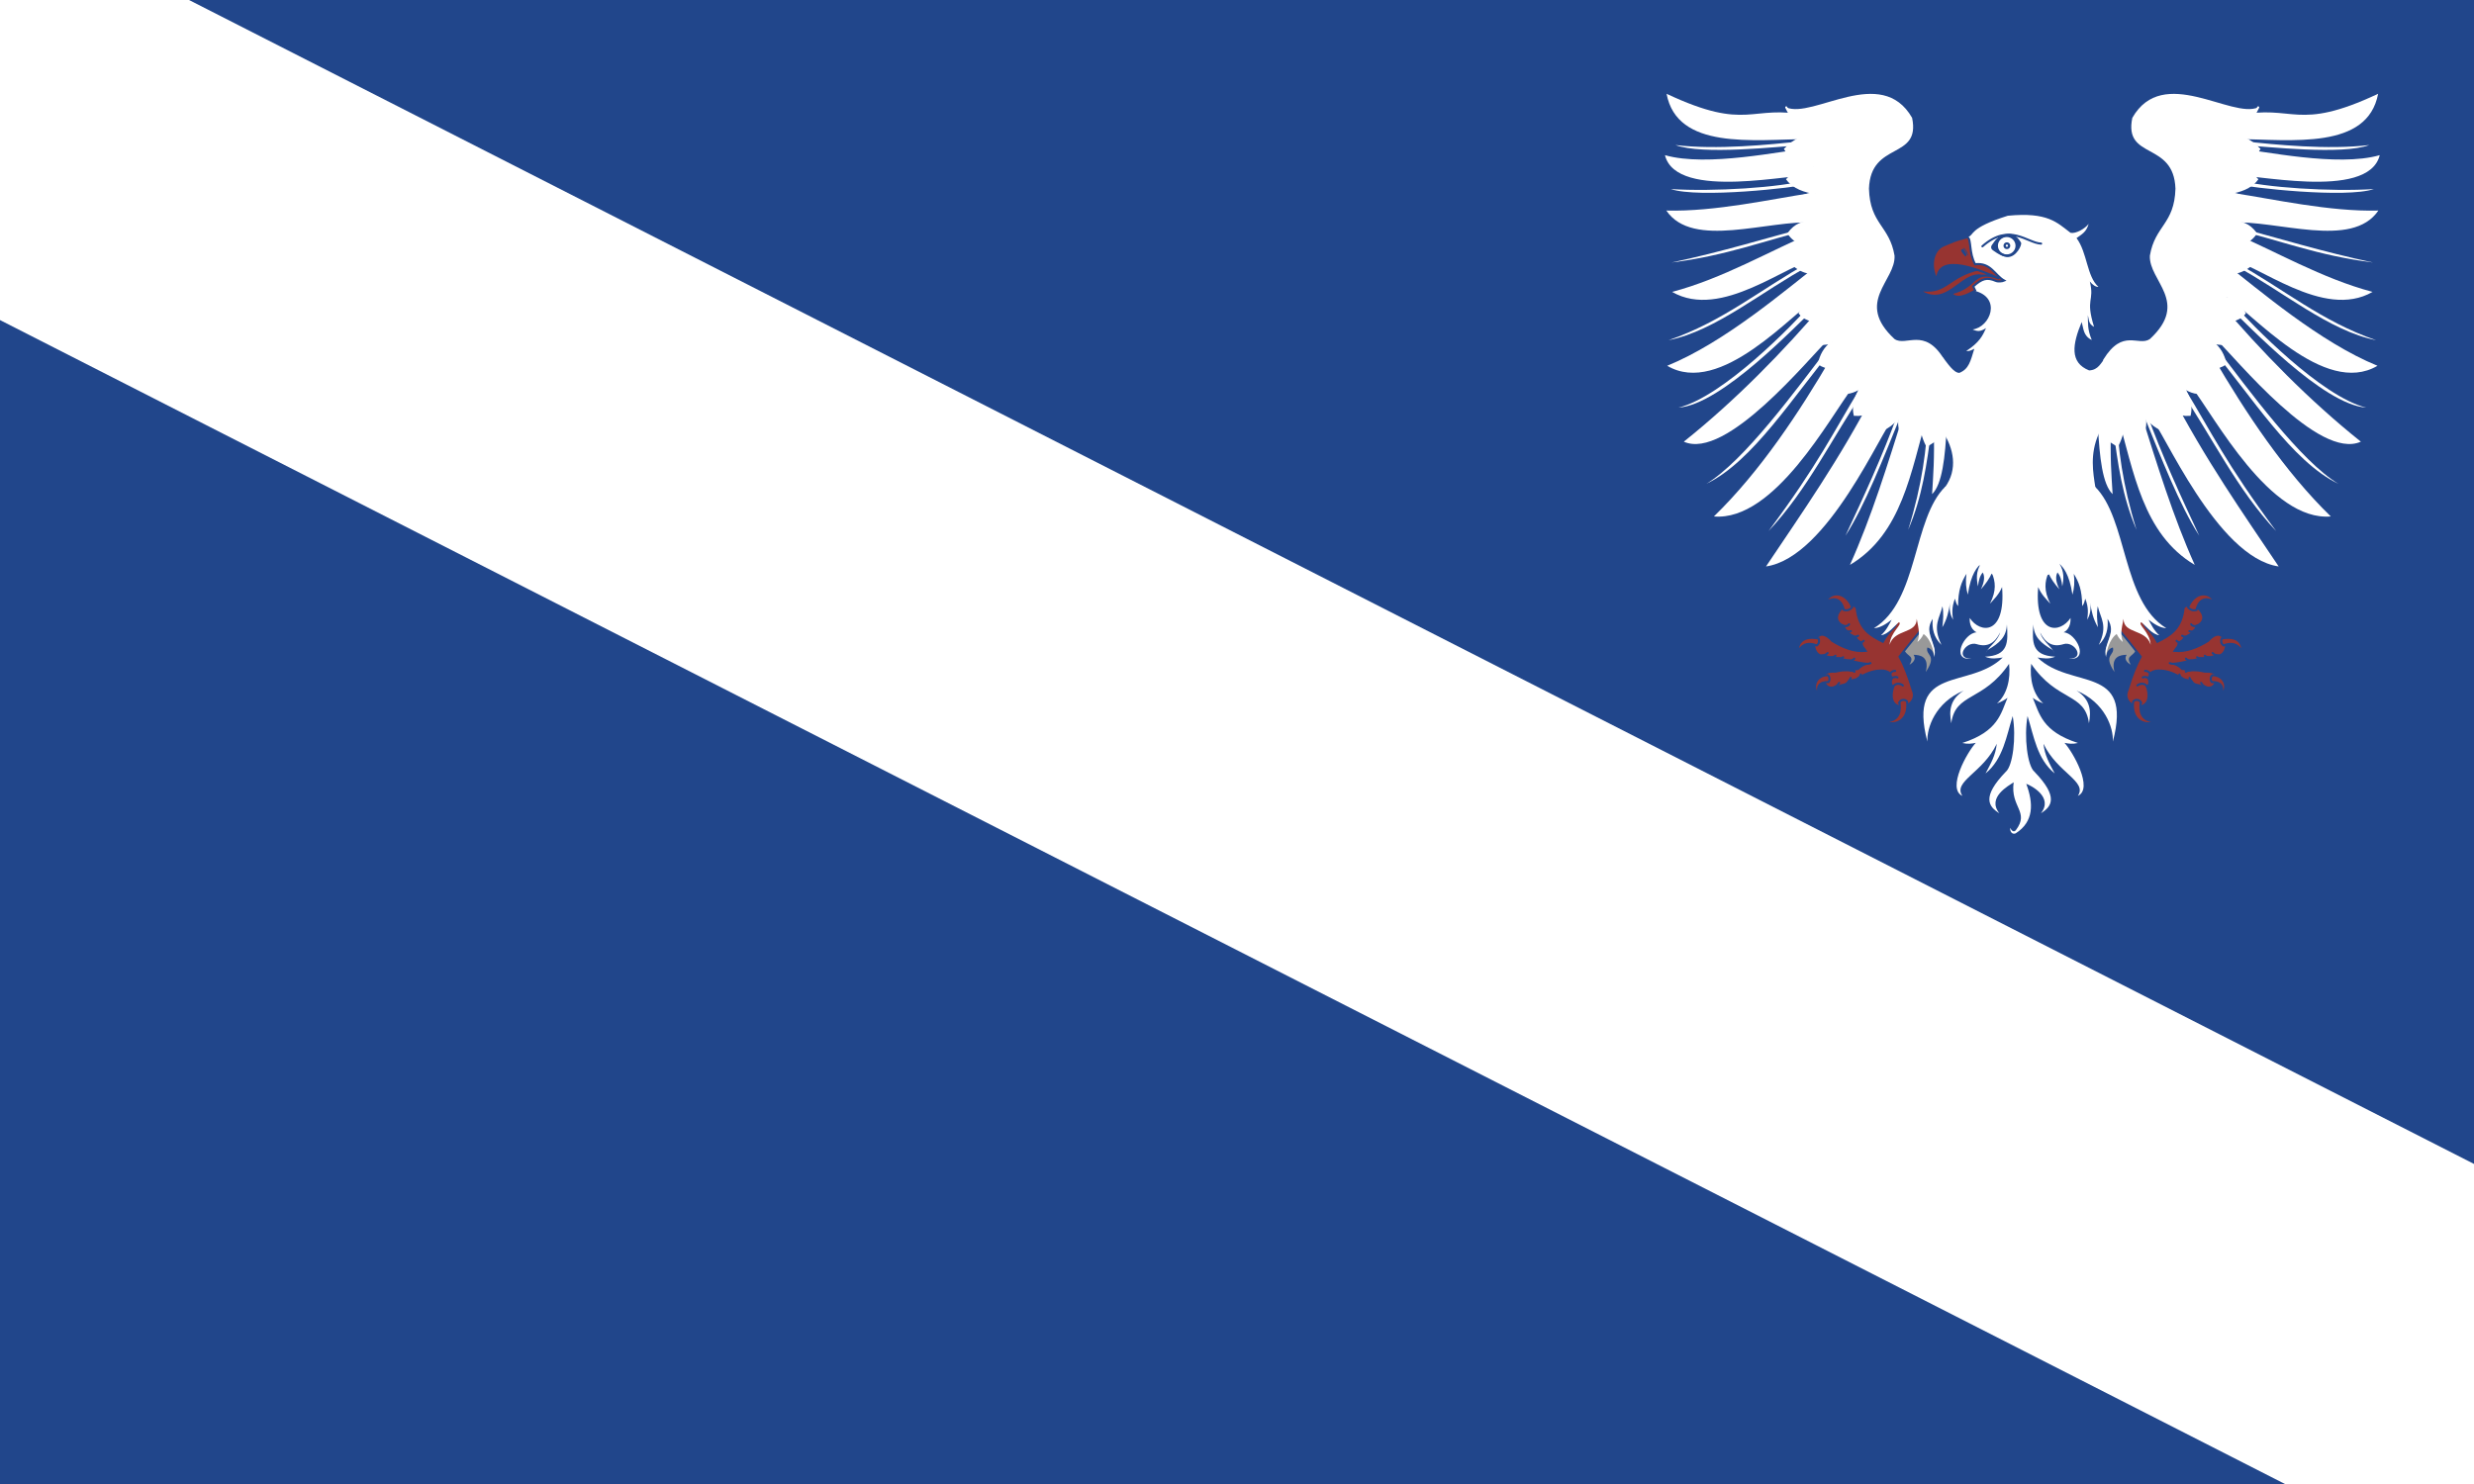 <?xml version="1.0" encoding="UTF-8" standalone="no"?>
<!-- Created with Inkscape (http://www.inkscape.org/) -->

<svg
   xmlns:dc="http://purl.org/dc/elements/1.1/"
   xmlns:cc="http://creativecommons.org/ns#"
   xmlns:rdf="http://www.w3.org/1999/02/22-rdf-syntax-ns#"
   xmlns:svg="http://www.w3.org/2000/svg"
   xmlns="http://www.w3.org/2000/svg"
   xmlns:sodipodi="http://sodipodi.sourceforge.net/DTD/sodipodi-0.dtd"
   xmlns:inkscape="http://www.inkscape.org/namespaces/inkscape"
   width="1000"
   height="600"
   id="svg27378"
   version="1.1"
   inkscape:version="0.48.2 r9819"
   sodipodi:docname="Klamdorf-Flagge.svg"
   inkscape:export-filename="C:\Users\PPA\Desktop\Bilder\Wappen &amp; Flaggen\Klamdorf-Flagge.png"
   inkscape:export-xdpi="90"
   inkscape:export-ydpi="90">
  <defs
     id="defs27380" />
  <sodipodi:namedview
     id="base"
     pagecolor="#ffffff"
     bordercolor="#666666"
     borderopacity="1.0"
     inkscape:pageopacity="0.0"
     inkscape:pageshadow="2"
     inkscape:zoom="0.175"
     inkscape:cx="-72.632238"
     inkscape:cy="363.47387"
     inkscape:document-units="px"
     inkscape:current-layer="layer1"
     showgrid="false"
     fit-margin-top="0"
     fit-margin-left="0"
     fit-margin-right="0"
     fit-margin-bottom="0"
     inkscape:window-width="1280"
     inkscape:window-height="972"
     inkscape:window-x="-8"
     inkscape:window-y="-8"
     inkscape:window-maximized="1" />
  <g
     inkscape:label="Ebene 1"
     inkscape:groupmode="layer"
     id="layer1"
     transform="translate(127.953,-226.181)">
    <rect
       style="fill:#21468b;fill-opacity:1;fill-rule:nonzero;stroke:none"
       id="rect4474-3-6-8-2-7"
       width="1000"
       height="600"
       x="-127.953"
       y="226.181" />
    <g
       id="g37471">
      <g
         style="fill:#ffffff;fill-opacity:1;stroke:none"
         transform="matrix(0.307,0,0,0.307,576.879,256.786)"
         id="g4971-1-4-5-0-1-1">
        <path
           style="fill:#ffffff;fill-opacity:1;stroke:none"
           d="m 75.851,86.326 c -42.279,4.542 -111.203,11.567 -165.793,5 35.164,13.311 134.325,2.177 166.864,0.051"
           id="rect3139-7-2-3-8-7-7-3"
           inkscape:connector-curvature="0"
           sodipodi:nodetypes="ccc" />
        <path
           style="fill:#ffffff;fill-opacity:1;stroke:none"
           d="m 85.677,137.023 c -38.669,10.52 -125.14,15.841 -181.744,12.297 37.134,12.311 161.249,-1.519 183.813,-6.858"
           id="rect3145-93-49-9-90-5-5-1"
           inkscape:connector-curvature="0"
           sodipodi:nodetypes="ccc" />
        <path
           style="fill:#ffffff;fill-opacity:1;stroke:none"
           d="m 242.919,445.448 c -2.357,46.57 -7.643,91.772 -26.461,152.677 18.885,-44.032 24.786,-88.037 30.489,-132.042"
           id="rect3148-1-88-8-00-9-9-3"
           inkscape:connector-curvature="0"
           sodipodi:nodetypes="ccc" />
        <path
           style="fill:#ffffff;fill-opacity:1;stroke:none"
           d="m 203.907,442.253 c -21.471,59.49 -45.741,111.515 -70,163.571 25.523,-39.511 50.04,-102.177 74.643,-162.857"
           id="rect3155-9-2-8-7-0-1-1"
           inkscape:connector-curvature="0"
           sodipodi:nodetypes="ccc" />
        <path
           style="fill:#ffffff;fill-opacity:1;stroke:none"
           d="M 152.757,412.314 C 118.276,468.839 98.542,511.157 32.626,599.717 84.154,545.095 116.909,475.972 158.947,413.815"
           id="rect3161-8-7-0-25-5-8-5"
           inkscape:connector-curvature="0"
           sodipodi:nodetypes="ccc" />
        <path
           style="fill:#ffffff;fill-opacity:1;stroke:none"
           d="M 114.355,354.115 C 68.184,414.845 0.202,507.771 -49.396,537.526 11.958,508.27 66.227,420.437 118.637,358.405"
           id="rect3167-6-1-8-5-1-1-1"
           inkscape:connector-curvature="0"
           sodipodi:nodetypes="ccc" />
        <path
           style="fill:#ffffff;fill-opacity:1;stroke:none"
           d="M 88.806,300.796 C 65.501,327.234 -26.599,422.484 -85.95,437.166 -28.673,433.21 70.54,326.963 92.847,306.857"
           id="rect3175-5-7-7-2-2-7-5"
           inkscape:connector-curvature="0"
           sodipodi:nodetypes="ccc" />
        <path
           style="fill:#ffffff;fill-opacity:1;stroke:none"
           d="M 85.514,246.182 C 23.696,280.135 -26.979,323.601 -98.95,348.324 -37.105,336.157 24.74,283.174 86.585,250.11"
           id="rect3181-0-9-7-1-0-8-0"
           inkscape:connector-curvature="0"
           sodipodi:nodetypes="ccc" />
        <path
           style="fill:#ffffff;fill-opacity:1;stroke:none"
           d="m 89.811,197.83 c -61.119,16.378 -119.502,34.399 -184.893,48.214 73.656,-9.216 122.786,-29.334 184.179,-44 z"
           id="rect3209-2-50-8-4-9-6-5"
           inkscape:connector-curvature="0"
           sodipodi:nodetypes="cccc" />
        <g
           style="fill:#ffffff;fill-opacity:1;stroke:none"
           id="g4079-8-34-3-8-8-6-1"
           transform="matrix(-1,0,0,1,729.168,4.6002384e-4)">
          <path
             sodipodi:nodetypes="ccc"
             inkscape:connector-curvature="0"
             id="rect3136-6-0-8-6-9-9-2"
             d="M 644.948,52.428 C 720.795,36.717 722.472,74.707 830.798,23.82 816.756,97.758 718.171,84.456 642.212,83.239"
             style="fill:#ffffff;fill-opacity:1;stroke:none" />
        </g>
        <g
           style="fill:#ffffff;fill-opacity:1;stroke:none"
           id="g4085-2-3-7-6-7-2-1"
           transform="matrix(-1,0,0,1,729.168,4.6002384e-4)">
          <path
             sodipodi:nodetypes="ccc"
             inkscape:connector-curvature="0"
             id="rect3142-4-42-1-8-3-6-5"
             d="m 641.781,95.292 c 38.086,3.644 135.223,25.332 191.127,9.363 -15.18,61.538 -174.606,22.12 -192.954,27.321"
             style="fill:#ffffff;fill-opacity:1;stroke:none" />
        </g>
        <g
           style="fill:#ffffff;fill-opacity:1;stroke:none"
           id="g4163-6-4-7-8-0-5-3"
           transform="matrix(-1,0,0,1,729.168,4.6002384e-4)">
          <path
             sodipodi:nodetypes="ccc"
             inkscape:connector-curvature="0"
             id="rect3143-5-9-3-3-7-8-8"
             d="m 640.36,154.569 c 51.794,7.751 126.423,24.767 190.763,23.028 -34.735,51.232 -133.429,12.126 -195.219,15.733"
             style="fill:#ffffff;fill-opacity:1;stroke:none" />
        </g>
        <g
           style="fill:#ffffff;fill-opacity:1;stroke:none"
           id="g4176-9-4-9-5-6-0-2"
           transform="matrix(-1,0,0,1,729.168,4.6002384e-4)">
          <path
             sodipodi:nodetypes="ccc"
             inkscape:connector-curvature="0"
             id="rect3195-0-9-6-1-0-3-8"
             d="m 622.143,88.571 c 62.043,26.604 122.224,62.179 189.286,80 -65.148,37.582 -151.271,-37.785 -193.571,-45"
             style="fill:#ffffff;fill-opacity:1;stroke:none"
             transform="translate(12.047,116.181)" />
        </g>
        <g
           style="fill:#ffffff;fill-opacity:1;stroke:none"
           id="g4187-6-4-1-58-8-8-2"
           transform="matrix(-1,0,0,1,729.168,4.6002384e-4)">
          <path
             sodipodi:nodetypes="ccc"
             inkscape:connector-curvature="0"
             id="rect3178-1-4-0-4-9-3-7"
             d="m 626.057,244.715 c 47.992,37.46 128.043,106.422 203.903,137.306 -70.24,41.542 -165.039,-69.684 -202.658,-94.014"
             style="fill:#ffffff;fill-opacity:1;stroke:none" />
        </g>
        <g
           style="fill:#ffffff;fill-opacity:1;stroke:none"
           id="g4202-8-5-9-5-9-1-8"
           transform="matrix(-1,0,0,1,729.168,4.6002384e-4)">
          <path
             sodipodi:nodetypes="ccc"
             inkscape:connector-curvature="0"
             id="rect3172-9-3-6-4-9-2-4"
             d="M 622.561,299.053 C 676.631,362.831 740.346,427.931 808.092,481.986 752.283,507.028 644.577,373.226 616.229,345.805"
             style="fill:#ffffff;fill-opacity:1;stroke:none" />
        </g>
        <g
           style="fill:#ffffff;fill-opacity:1;stroke:none"
           id="g4213-4-0-3-21-4-7-9"
           transform="matrix(-1,0,0,1,729.168,4.6002384e-4)">
          <path
             sodipodi:nodetypes="ccc"
             inkscape:connector-curvature="0"
             id="rect3164-4-1-4-4-2-6-4"
             d="m 601.429,254.286 c 42.824,73.197 93.892,150.552 155,210 C 676.524,471.116 603.534,333.261 573.571,294.286"
             style="fill:#ffffff;fill-opacity:1;stroke:none"
             transform="translate(12.047,116.181)" />
        </g>
        <g
           style="fill:#ffffff;fill-opacity:1;stroke:none"
           id="g4224-0-9-4-0-8-1-3"
           transform="matrix(-1,0,0,1,729.168,4.6002384e-4)">
          <path
             sodipodi:nodetypes="ccc"
             inkscape:connector-curvature="0"
             id="rect3158-6-88-9-3-7-6-5"
             d="m 557.66,417.783 c 44.729,86.729 95.561,158.93 142.194,228.521 C 618.108,634.455 547.458,465.553 531.282,449.875"
             style="fill:#ffffff;fill-opacity:1;stroke:none" />
        </g>
        <g
           style="fill:#ffffff;fill-opacity:1;stroke:none"
           id="g4235-1-29-2-3-7-1-4"
           transform="matrix(-1,0,0,1,729.168,4.6002384e-4)">
          <path
             sodipodi:nodetypes="ccc"
             inkscape:connector-curvature="0"
             id="rect3152-8-3-5-50-3-5-1"
             d="M 517.629,441.711 C 539.495,511.264 560.952,581.226 589.349,644.247 520.609,603.466 509.074,520.682 487.829,448.277"
             style="fill:#ffffff;fill-opacity:1;stroke:none" />
        </g>
        <g
           style="fill:#ffffff;fill-opacity:1;stroke:none"
           id="g4246-9-2-3-6-7-4-3"
           transform="matrix(-1,0,0,1,729.168,4.6002384e-4)">
          <path
             sodipodi:nodetypes="ccc"
             inkscape:connector-curvature="0"
             id="rect3151-6-8-3-78-6-8-3"
             d="m 479.055,464.123 c -1.256,39.489 0.659,62.062 2.143,86.936 -13.311,-12.731 -17.297,-48.777 -19.294,-89.793"
             style="fill:#ffffff;fill-opacity:1;stroke:none" />
        </g>
      </g>
      <g
         style="fill:#ffffff;fill-opacity:1;stroke:none"
         transform="matrix(0.307,0,0,0.307,578.24,256.786)"
         id="g4609-4-7-44-2-6-0">
        <path
           style="fill:#ffffff;fill-opacity:1;stroke:none"
           d="m 653.317,86.326 c 42.279,4.542 111.203,11.567 165.793,5 -35.164,13.311 -134.325,2.177 -166.864,0.051"
           id="rect3139-0-4-1-1-4-6"
           inkscape:connector-curvature="0"
           sodipodi:nodetypes="ccc" />
        <path
           style="fill:#ffffff;fill-opacity:1;stroke:none"
           d="m 643.492,137.023 c 38.669,10.52 125.14,15.841 181.744,12.297 -37.134,12.311 -161.249,-1.519 -183.813,-6.858"
           id="rect3145-2-3-9-9-9-7"
           inkscape:connector-curvature="0"
           sodipodi:nodetypes="ccc" />
        <path
           style="fill:#ffffff;fill-opacity:1;stroke:none"
           d="m 486.249,445.447 c 2.357,46.57 7.643,91.772 26.461,152.677 -18.885,-44.032 -24.786,-88.037 -30.489,-132.042"
           id="rect3148-0-8-5-1-8-5"
           inkscape:connector-curvature="0"
           sodipodi:nodetypes="ccc" />
        <path
           style="fill:#ffffff;fill-opacity:1;stroke:none"
           d="m 525.262,442.253 c 21.471,59.49 45.741,111.515 70,163.571 -25.523,-39.511 -50.04,-102.177 -74.643,-162.857"
           id="rect3155-1-0-5-6-4-5"
           inkscape:connector-curvature="0"
           sodipodi:nodetypes="ccc" />
        <path
           style="fill:#ffffff;fill-opacity:1;stroke:none"
           d="m 576.411,412.314 c 34.481,56.525 54.216,98.843 120.131,187.403 -51.527,-54.623 -84.283,-123.746 -126.321,-185.902"
           id="rect3161-2-8-7-0-3-6"
           inkscape:connector-curvature="0"
           sodipodi:nodetypes="ccc" />
        <path
           style="fill:#ffffff;fill-opacity:1;stroke:none"
           d="M 614.813,354.115 C 660.985,414.845 728.967,507.771 778.564,537.526 717.21,508.269 662.942,420.436 610.532,358.404"
           id="rect3167-1-8-4-3-2-0"
           inkscape:connector-curvature="0"
           sodipodi:nodetypes="ccc" />
        <path
           style="fill:#ffffff;fill-opacity:1;stroke:none"
           d="M 640.362,300.795 C 663.668,327.233 755.767,422.484 815.118,437.166 757.842,433.209 658.628,326.962 636.322,306.856"
           id="rect3175-07-0-7-3-5-9"
           inkscape:connector-curvature="0"
           sodipodi:nodetypes="ccc" />
        <path
           style="fill:#ffffff;fill-opacity:1;stroke:none"
           d="M 643.654,246.181 C 705.472,280.135 756.147,323.601 828.119,348.324 766.273,336.156 704.428,283.173 642.583,250.11"
           id="rect3181-6-6-34-6-3-8"
           inkscape:connector-curvature="0"
           sodipodi:nodetypes="ccc" />
        <path
           style="fill:#ffffff;fill-opacity:1;stroke:none"
           d="m 639.357,197.83 c 61.119,16.378 119.502,34.399 184.893,48.214 -73.656,-9.216 -122.786,-29.334 -184.179,-44 z"
           id="rect3209-68-8-0-2-8-3"
           inkscape:connector-curvature="0"
           sodipodi:nodetypes="cccc" />
        <g
           style="fill:#ffffff;fill-opacity:1;stroke:none"
           id="g4079-05-1-88-2-3-5">
          <path
             sodipodi:nodetypes="ccc"
             inkscape:connector-curvature="0"
             id="rect3136-8-9-1-1-2-7"
             d="M 644.948,52.428 C 720.795,36.717 722.472,74.707 830.798,23.82 816.756,97.758 718.171,84.456 642.212,83.239"
             style="fill:#ffffff;fill-opacity:1;stroke:none" />
        </g>
        <g
           style="fill:#ffffff;fill-opacity:1;stroke:none"
           id="g4085-57-9-3-3-0-0">
          <path
             sodipodi:nodetypes="ccc"
             inkscape:connector-curvature="0"
             id="rect3142-32-7-2-2-6-4"
             d="m 641.781,95.292 c 38.086,3.644 135.223,25.332 191.127,9.363 -15.18,61.538 -174.606,22.12 -192.954,27.321"
             style="fill:#ffffff;fill-opacity:1;stroke:none" />
        </g>
        <g
           style="fill:#ffffff;fill-opacity:1;stroke:none"
           id="g4163-2-2-6-0-0-7">
          <path
             sodipodi:nodetypes="ccc"
             inkscape:connector-curvature="0"
             id="rect3143-0-8-6-5-1-4"
             d="m 640.36,154.569 c 51.794,7.751 126.423,24.767 190.763,23.028 -34.735,51.232 -133.429,12.126 -195.219,15.733"
             style="fill:#ffffff;fill-opacity:1;stroke:none" />
        </g>
        <g
           style="fill:#ffffff;fill-opacity:1;stroke:none"
           id="g4176-3-8-2-9-9-2">
          <path
             sodipodi:nodetypes="ccc"
             inkscape:connector-curvature="0"
             id="rect3195-1-9-9-6-5-3"
             d="m 622.143,88.571 c 62.043,26.604 122.224,62.179 189.286,80 -65.148,37.582 -151.271,-37.785 -193.571,-45"
             style="fill:#ffffff;fill-opacity:1;stroke:none"
             transform="translate(12.047,116.181)" />
        </g>
        <g
           style="fill:#ffffff;fill-opacity:1;stroke:none"
           id="g4187-8-7-4-8-6-4">
          <path
             sodipodi:nodetypes="ccc"
             inkscape:connector-curvature="0"
             id="rect3178-77-8-93-2-3-1"
             d="m 626.057,244.715 c 47.992,37.46 128.043,106.422 203.903,137.306 -70.24,41.542 -165.039,-69.684 -202.658,-94.014"
             style="fill:#ffffff;fill-opacity:1;stroke:none" />
        </g>
        <g
           style="fill:#ffffff;fill-opacity:1;stroke:none"
           id="g4202-7-5-9-4-5-6">
          <path
             sodipodi:nodetypes="ccc"
             inkscape:connector-curvature="0"
             id="rect3172-95-8-9-0-3-4"
             d="M 622.561,299.053 C 676.631,362.831 740.346,427.931 808.092,481.986 752.283,507.028 644.577,373.226 616.229,345.805"
             style="fill:#ffffff;fill-opacity:1;stroke:none" />
        </g>
        <g
           style="fill:#ffffff;fill-opacity:1;stroke:none"
           id="g4213-2-1-5-6-0-2">
          <path
             sodipodi:nodetypes="ccc"
             inkscape:connector-curvature="0"
             id="rect3164-9-2-6-0-3-9"
             d="m 601.429,254.286 c 42.824,73.197 93.892,150.552 155,210 C 676.524,471.116 603.534,333.261 573.571,294.286"
             style="fill:#ffffff;fill-opacity:1;stroke:none"
             transform="translate(12.047,116.181)" />
        </g>
        <g
           style="fill:#ffffff;fill-opacity:1;stroke:none"
           id="g4224-30-2-5-2-7-2">
          <path
             sodipodi:nodetypes="ccc"
             inkscape:connector-curvature="0"
             id="rect3158-8-5-9-9-9-4"
             d="m 557.66,417.783 c 44.729,86.729 95.561,158.93 142.194,228.521 C 618.108,634.455 547.458,465.553 531.282,449.875"
             style="fill:#ffffff;fill-opacity:1;stroke:none" />
        </g>
        <g
           style="fill:#ffffff;fill-opacity:1;stroke:none"
           id="g4235-2-6-6-8-3-9">
          <path
             sodipodi:nodetypes="ccc"
             inkscape:connector-curvature="0"
             id="rect3152-0-2-34-5-5-3"
             d="M 517.629,441.711 C 539.495,511.264 560.952,581.226 589.349,644.247 520.609,603.466 509.074,520.682 487.829,448.277"
             style="fill:#ffffff;fill-opacity:1;stroke:none" />
        </g>
        <g
           style="fill:#ffffff;fill-opacity:1;stroke:none"
           id="g4246-7-5-0-5-9-6">
          <path
             sodipodi:nodetypes="ccc"
             inkscape:connector-curvature="0"
             id="rect3151-5-3-53-6-1-5"
             d="m 479.055,464.123 c -1.256,39.489 0.659,62.062 2.143,86.936 -13.311,-12.731 -17.297,-48.777 -19.294,-89.793"
             style="fill:#ffffff;fill-opacity:1;stroke:none" />
        </g>
      </g>
      <path
         inkscape:export-ydpi="90"
         inkscape:export-xdpi="90"
         inkscape:export-filename="C:\Users\PPA\Desktop\Bilder\Wappen &amp; Flaggen\Adler1.png"
         sodipodi:nodetypes="ccccccccccccccccccccccccccccccccccccc"
         inkscape:connector-curvature="0"
         id="rect3069-10-2-1-8-6-7"
         d="m 676.917,458.149 -8.722,-6.233 -8.135,-17.897 -1.895,-10.733 c 5.381,-7.363 3.562,-15.836 -0.784,-22.463 l -0.075,-30.229 c 1.835,2.323 4.427,6.394 6.723,6.345 3.847,-1.544 4.5,-4.7 6.042,-9.75 -1.47,0.724 -1.966,1.03 -3.271,0.914 5.417,-3.53 6.726,-6.337 7.991,-9.27 -2.241,1.499 -3.466,1.408 -5.391,0.551 7.151,-0.954 11.791,-12.825 0.796,-15.633 l -0.82,-1.532 c 6.671,-6.361 7.86,-1.312 12.452,-2.645 -4.271,-2.856 -5.602,-6.989 -11.54,-6.342 -2.325,-4.613 -1.301,-8.8 -2.809,-11.243 2.692,-0.67 -0.023,-3.486 16.113,-8.579 16.228,-1.588 19.927,2.796 25.389,6.903 2.067,0.461 5.849,-1.641 7.312,-3.627 -0.964,3.379 -2.763,4.202 -4.901,5.76 4.385,5.868 4.115,15.538 8.863,19.717 -1.162,0.072 -2.323,-0.793 -3.485,-2.18 1.979,8.266 -1.921,6.654 1.704,18.341 -2.406,-1.247 -2.002,-3.055 -2.511,-4.681 0.132,2.98 -0.297,5.461 1.582,9.993 -3.48,-1.659 -3.291,-4.627 -4.068,-7.252 -3.718,8.928 -4.989,16.384 3.004,19.559 3.784,-0.151 4.772,-3.152 6.43,-4.897 l 2.541,8.801 -1.183,15.008 -3.917,6.74 c -3.645,8.284 -2.274,15.618 -1.351,21.618 l -1.99,10.979 -10.768,17.781 -5.736,6.377 -11.912,4.167 z"
         style="fill:#ffffff;fill-opacity:1;stroke:none" />
      <path
         inkscape:export-ydpi="90"
         inkscape:export-xdpi="90"
         inkscape:export-filename="C:\Users\PPA\Desktop\Bilder\Wappen &amp; Flaggen\Adler1.png"
         sodipodi:nodetypes="ccccccccccccccccccccccccccccccccccc"
         inkscape:connector-curvature="0"
         id="rect3069-11-0-4-2-8-1-8"
         d="m 676.917,458.148 -8.722,-6.233 -8.135,-17.897 -1.895,-10.733 c 5.578,-7.758 3.57,-15.862 -0.784,-22.463 l -0.075,-30.229 c 1.835,2.323 4.427,6.395 6.723,6.345 3.847,-1.544 4.5,-4.7 6.042,-9.75 -1.47,0.724 -1.966,1.03 -3.271,0.914 5.417,-3.53 6.726,-6.337 7.991,-9.27 -2.241,1.499 -3.466,1.408 -5.391,0.551 7.151,-0.954 11.791,-12.825 0.796,-15.633 l -0.82,-1.532 c 6.671,-6.361 7.86,-1.312 12.452,-2.645 -4.271,-2.856 -5.602,-6.989 -11.54,-6.342 -2.325,-4.613 -1.301,-8.8 -2.809,-11.243 2.692,-0.67 -0.023,-3.486 16.113,-8.579 16.228,-1.588 19.927,2.796 25.389,6.903 2.067,0.461 5.849,-1.641 7.312,-3.627 -0.964,3.379 -2.763,4.202 -4.901,5.76 4.385,5.868 4.115,15.538 8.863,19.717 -1.162,0.072 -2.323,-0.793 -3.485,-2.18 1.979,8.266 -1.921,6.654 1.704,18.341 -2.405,-1.247 -2.002,-3.055 -2.511,-4.681 0.132,2.98 -0.297,5.461 1.582,9.993 -3.48,-1.659 -3.291,-4.627 -4.068,-7.252 -3.718,8.928 -4.989,16.384 3.004,19.559 3.784,-0.151 4.772,-3.152 6.43,-4.897 l 2.541,8.801 -1.183,15.008 -3.917,6.74 c -3.645,8.284 -2.274,15.618 -1.351,21.618 l -1.99,10.979 -10.768,17.781 -5.736,6.377"
         style="fill:none;stroke:none" />
      <path
         inkscape:export-ydpi="90"
         inkscape:export-xdpi="90"
         inkscape:export-filename="C:\Users\PPA\Desktop\Bilder\Wappen &amp; Flaggen\Adler1.png"
         sodipodi:nodetypes="ccsccc"
         inkscape:connector-curvature="0"
         id="rect3246-1-1-8-8-0-7"
         d="m 682.935,321.3 c 3.292,-0.788 4.911,2.085 5.607,3.068 0.489,0.391 -1.754,5.686 -5.331,5.307 -2.457,-0.26 -5.686,-2.902 -5.686,-2.902 -0.416,-0.397 -0.213,-1.129 0.078,-1.396 1.256,-1.729 1.945,-3.294 5.333,-4.077 z"
         style="fill:#21468b;fill-opacity:1;stroke:none" />
      <path
         inkscape:export-ydpi="90"
         inkscape:export-xdpi="90"
         inkscape:export-filename="C:\Users\PPA\Desktop\Bilder\Wappen &amp; Flaggen\Adler1.png"
         transform="matrix(0.277,0,0,0.308,591.268,291.869)"
         d="m 346.071,109.286 c 0,7.101 -6.396,12.857 -14.286,12.857 -7.89,0 -14.286,-5.756 -14.286,-12.857 0,-7.101 6.396,-12.857 14.286,-12.857 7.89,0 14.286,5.756 14.286,12.857 z"
         sodipodi:ry="12.857142"
         sodipodi:rx="14.285714"
         sodipodi:cy="109.28571"
         sodipodi:cx="331.78571"
         id="path4269-6-8-1-7-1-7"
         style="fill:#ffffff;fill-opacity:1;stroke:#21468b;stroke-width:2.891;stroke-miterlimit:4;stroke-opacity:1;stroke-dasharray:none"
         sodipodi:type="arc" />
      <path
         inkscape:export-ydpi="90"
         inkscape:export-xdpi="90"
         inkscape:export-filename="C:\Users\PPA\Desktop\Bilder\Wappen &amp; Flaggen\Adler1.png"
         transform="matrix(0.429,0,0,0.429,542.125,278.951)"
         d="m 331.071,108.571 c 0,1.183 -0.959,2.143 -2.143,2.143 -1.183,0 -2.143,-0.959 -2.143,-2.143 0,-1.183 0.959,-2.143 2.143,-2.143 1.183,0 2.143,0.959 2.143,2.143 z"
         sodipodi:ry="2.1428571"
         sodipodi:rx="2.1428571"
         sodipodi:cy="108.57143"
         sodipodi:cx="328.92856"
         id="path4271-93-2-86-0-5-1"
         style="fill:#ffffff;stroke:#21468b;stroke-width:2.148;stroke-linecap:round;stroke-miterlimit:4;stroke-opacity:1;stroke-dasharray:none;stroke-dashoffset:0"
         sodipodi:type="arc" />
      <path
         inkscape:export-ydpi="90"
         inkscape:export-xdpi="90"
         inkscape:export-filename="C:\Users\PPA\Desktop\Bilder\Wappen &amp; Flaggen\Adler1.png"
         sodipodi:nodetypes="ccccccccccccccccccccccccccccccccccccccccccccccccccccccccccc"
         inkscape:connector-curvature="0"
         d="m 677.216,457.958 c 1.359,3.285 1.914,6.973 -0.828,12.308 1.724,-1.975 3.569,-3.586 4.904,-6.727 1.564,19.594 -8.935,18.859 -13.082,12.485 -0.04,0.955 -0.118,4.319 2.787,5.821 -5.101,0.222 -10.695,11.625 -2.079,10.662 -6.977,0.118 -2.256,-7.297 2.142,-5.885 4.407,1.4 7.409,-0.581 9.444,-4.748 -1.054,3.949 -5.602,6.334 -5.798,8.788 0.088,-0.751 0.379,-1.386 0.978,-1.844 4.401,-2.562 7.36,-5.007 7.558,-10.178 0.497,7.226 0.68,12.608 -8.844,13.05 2.583,1.103 4.858,0.654 7.159,0.337 -13.616,13.198 -38.674,2.51 -30.454,34.001 -0.273,-5.54 3.149,-15.791 14.692,-20.635 -5.61,3.544 -5.987,8.233 -5.032,13.213 1.611,-12.442 12.873,-8.595 23.355,-24.037 0.713,6.192 -0.864,12.546 -4.887,16.001 2.041,-0.75 3.243,-1.5 4.259,-2.25 -2.677,6.183 -3.66,13.562 -18.27,18.259 2.176,0.52 3.847,0.286 5.445,-0.057 -3.362,3.583 -11.844,18.538 -5.408,21.443 -3.993,-5.888 8.363,-9.324 13.884,-21.08 -0.46,4.682 -2.366,7.894 -4.532,12.007 7.159,-5.837 8.454,-15.203 10.975,-23.202 1.516,8.543 0.016,20.189 -2.765,22.499 -9.919,10.262 -6.975,14.133 -2.628,16.801 -5.174,-6.447 3.908,-11.211 5.782,-12.519 -1.391,10.209 6.565,11.85 0.875,19.379 -0.843,0.941 -1.733,0.187 -2.294,-0.968 -0.083,1.845 0.982,2.749 2.238,2.232 7.439,-4.763 7.199,-12.154 4.275,-20.02 2.011,0.684 11.093,5.448 5.919,11.895 4.347,-2.668 7.291,-6.539 -2.628,-16.801 -2.78,-2.31 -4.28,-13.956 -2.765,-22.499 2.521,7.999 3.816,17.365 10.975,23.202 -2.166,-4.113 -4.072,-7.325 -4.532,-12.007 5.522,11.756 17.877,15.192 13.884,21.08 6.436,-2.905 -2.045,-17.86 -5.408,-21.443 1.598,0.343 3.27,0.577 5.445,0.057 -14.61,-4.697 -15.593,-12.076 -18.27,-18.259 1.016,0.75 2.218,1.5 4.259,2.25 -4.023,-3.455 -5.599,-9.809 -4.887,-16.001 10.482,15.442 21.744,11.595 23.355,24.037 0.955,-4.98 0.578,-9.669 -5.032,-13.213 11.543,4.844 14.966,15.095 14.692,20.635 8.22,-31.491 -16.837,-20.803 -30.454,-34.001 2.301,0.317 4.575,0.766 7.159,-0.337 -9.524,-0.443 -9.34,-5.824 -8.844,-13.05 0.198,5.171 3.157,7.616 7.558,10.178 0.6,0.458 0.89,1.093 0.978,1.844 -0.196,-2.454 -4.744,-4.839 -5.798,-8.788 2.034,4.167 5.037,6.147 9.444,4.748 4.398,-1.412 9.119,6.003 2.142,5.885 8.616,0.962 3.023,-10.441 -2.079,-10.662 2.906,-1.502 2.828,-4.865 2.787,-5.821 -4.147,6.374 -14.646,7.109 -13.082,-12.485 1.335,3.141 3.18,4.752 4.904,6.727 -2.742,-5.336 -2.187,-9.023 -0.828,-12.308"
         style="fill:#ffffff;fill-opacity:1;stroke:none"
         id="rect3083-1-0-1-0-7-2-6" />
      <path
         sodipodi:nodetypes="ccccccccc"
         inkscape:connector-curvature="0"
         id="rect3097-3-1-2-9-2-5"
         d="m 650.807,477.684 2.172,7.914 c 0.446,1.904 1.659,3.799 0.731,5.548 -0.196,-2.035 -1.819,-3.082 -2.619,-3.154 -0.918,3.355 4.196,2.657 -0.641,9.898 1.562,-6.329 -2.34,-6.92 -4.936,-6.964 0.908,1.248 0.552,2.71 -1.635,4.006 2.593,-4.539 -2.097,-2.57 -2.668,-8.147 l 1.182,-1.662"
         style="fill:#999999;fill-opacity:1;stroke:none" />
      <g
         transform="matrix(0.307,0,0,0.307,578.175,256.786)"
         style="fill:#973431;fill-opacity:1;stroke:#21468b;stroke-width:2.75;stroke-miterlimit:4;stroke-opacity:1;stroke-dasharray:none"
         id="g4127-73-9-4-1-9-0">
        <g
           style="fill:#973431;fill-opacity:1;stroke:#21468b;stroke-width:2.75;stroke-miterlimit:4;stroke-opacity:1;stroke-dasharray:none"
           id="g4108-0-7-9-5-0-1">
          <path
             sodipodi:nodetypes="ccccccccccccccccccccccccccccccccc"
             inkscape:connector-curvature="0"
             id="rect3146-43-6-0-8-5-3"
             d="m 218.716,591.65 -0.018,20.259 c -9.544,11.505 -19.091,23.017 -29.847,37.084 6.279,11.285 12.128,26.565 17.237,43.679 11.193,23.971 -38.047,35.411 -25.527,-4.362 -3.444,-1.985 -4.162,-6.309 -1.823,-11.736 -1.533,-1.577 -2.266,-3.792 -2.129,-5.326 -5.307,-4.804 -11.539,-4.131 -17.653,-3.659 -8.945,1.2 -19.05,5.966 -24.338,9.636 -2.211,1.674 -6.722,2.991 -11.45,3.057 -3.18,2.495 -2.448,4.895 -10.694,6.285 -2.096,0.636 -3.178,1.779 -6.994,1.554 -10.292,5.056 -16.606,-1.727 -16.572,-12.982 0.465,-5.908 8.92,-6.766 15.44,-6.464 5.883,-1.264 11.293,-2.766 22.704,-1.266 1.941,-1.086 3.836,-2.202 7.167,-2.361 2.472,-2.357 4.922,-4.718 10.646,-6.61 -6.122,-1.096 -11.525,-1.473 -18.864,-3.785 -4.903,-0.992 -9.351,-1.074 -14.852,-3.261 -3.354,-0.128 -6.707,-0.712 -10.061,-1.512 -2.986,0.027 -6.097,-0.127 -11.724,-2.746 -13.092,3.995 -19.661,-22.869 -3.501,-27.146 6.064,-0.491 11.71,5.155 14.328,8.191 14.525,8.92 29.192,14.693 44.191,13.175 -1.867,-3.386 -5.028,-4.616 -5.566,-10.218 -2.934,-1.38 -6.768,-5.075 -7.983,-7.817 -3.907,-1.626 -6.297,-2.402 -10.382,-7.043 -2.274,-1.888 -4.05,-2.968 -4.979,-7.518 -10.878,-5.075 -11.304,-13.561 -4.541,-21.331 3.767,-4.212 16.555,-9.557 21.393,-2.868 2.854,28.508 18.606,36.746 34.487,44.784 3.992,-7.609 9.338,-13.866 15.226,-19.579 l 7.1,-12.925"
             style="fill:#973431;fill-opacity:1;stroke:#21468b;stroke-width:2.75;stroke-linecap:round;stroke-miterlimit:4;stroke-opacity:1;stroke-dasharray:none;stroke-dashoffset:0"
             transform="translate(12.047,116.181)" />
          <path
             sodipodi:nodetypes="cc"
             transform="translate(12.047,116.181)"
             inkscape:connector-curvature="0"
             id="path3149-23-2-2-6-1-2"
             d="m 114.369,608.036 c 2.237,1.373 6.736,0.723 8.005,-1.733"
             style="fill:#973431;fill-opacity:1;stroke:#21468b;stroke-width:2.75;stroke-linecap:round;stroke-linejoin:miter;stroke-miterlimit:4;stroke-opacity:1;stroke-dasharray:none" />
          <path
             sodipodi:nodetypes="cc"
             inkscape:connector-curvature="0"
             id="path3149-4-10-9-2-3-8-6"
             d="m 129.785,730.158 c 2.491,2.445 4.759,1.979 7.017,1.392"
             style="fill:#973431;fill-opacity:1;stroke:#21468b;stroke-width:2.75;stroke-linecap:round;stroke-linejoin:miter;stroke-miterlimit:4;stroke-opacity:1;stroke-dasharray:none" />
          <path
             sodipodi:nodetypes="cc"
             inkscape:connector-curvature="0"
             id="path3149-0-27-5-1-9-3-0"
             d="m 138.885,737.762 c 2.995,1.781 5.216,1.216 7.474,-0.216"
             style="fill:#973431;fill-opacity:1;stroke:#21468b;stroke-width:2.75;stroke-linecap:round;stroke-linejoin:miter;stroke-miterlimit:4;stroke-opacity:1;stroke-dasharray:none" />
          <path
             sodipodi:nodetypes="cc"
             inkscape:connector-curvature="0"
             id="path3149-9-7-2-5-4-6-5"
             d="m 147.392,744.973 c 2.319,2.069 5.294,0.79 6.237,-0.723"
             style="fill:#973431;fill-opacity:1;stroke:#21468b;stroke-width:2.75;stroke-linecap:round;stroke-linejoin:miter;stroke-miterlimit:4;stroke-opacity:1;stroke-dasharray:none" />
          <path
             sodipodi:nodetypes="cc"
             inkscape:connector-curvature="0"
             id="path3149-48-13-0-4-5-8-7"
             d="m 98.36,763.624 c 3.297,0.231 5.925,-1.403 7.82,-3.251"
             style="fill:#973431;fill-opacity:1;stroke:#21468b;stroke-width:2.75;stroke-linecap:round;stroke-linejoin:miter;stroke-miterlimit:4;stroke-opacity:1;stroke-dasharray:none" />
          <path
             sodipodi:nodetypes="cc"
             inkscape:connector-curvature="0"
             id="path3149-8-07-0-4-3-8-4"
             d="m 116.56,763.902 c -1.187,0.922 -3.207,2.237 -6.114,2.074"
             style="fill:#973431;fill-opacity:1;stroke:#21468b;stroke-width:2.75;stroke-linecap:round;stroke-linejoin:miter;stroke-miterlimit:4;stroke-opacity:1;stroke-dasharray:none" />
          <path
             sodipodi:nodetypes="cc"
             inkscape:connector-curvature="0"
             id="path3149-2-03-3-42-8-6-4"
             d="m 119.834,767.271 c 3.291,0.498 5.52,-0.413 6.749,-1.376"
             style="fill:#973431;fill-opacity:1;stroke:#21468b;stroke-width:2.75;stroke-linecap:round;stroke-linejoin:miter;stroke-miterlimit:4;stroke-opacity:1;stroke-dasharray:none" />
          <path
             sodipodi:nodetypes="cc"
             inkscape:connector-curvature="0"
             id="path3149-45-6-9-50-2-1-9"
             d="m 133.807,770.084 c 2.985,0.376 5.76,-0.289 7.552,-2.358"
             style="fill:#973431;fill-opacity:1;stroke:#21468b;stroke-width:2.75;stroke-linecap:round;stroke-linejoin:miter;stroke-miterlimit:4;stroke-opacity:1;stroke-dasharray:none" />
          <path
             sodipodi:nodetypes="cc"
             inkscape:connector-curvature="0"
             id="path3149-9-5-31-1-421-3-6-0"
             d="m 115.256,805.284 c 2.999,-1.035 5.195,-3.934 6.102,-5.64"
             style="fill:#973431;fill-opacity:1;stroke:#21468b;stroke-width:2.75;stroke-linecap:round;stroke-linejoin:miter;stroke-miterlimit:4;stroke-opacity:1;stroke-dasharray:none" />
          <path
             sodipodi:nodetypes="cc"
             inkscape:connector-curvature="0"
             id="path3149-9-5-1-9-8-2-9-6-6"
             d="m 136.155,783.244 c 2.001,0.038 3.617,0.715 5.406,1.653"
             style="fill:#973431;fill-opacity:1;stroke:#21468b;stroke-width:2.75;stroke-linecap:round;stroke-linejoin:miter;stroke-miterlimit:4;stroke-opacity:1;stroke-dasharray:none" />
          <path
             sodipodi:nodetypes="cc"
             inkscape:connector-curvature="0"
             id="path3149-9-5-7-5-1-7-4-7-1"
             d="m 133.503,798.15 c 1.752,-2.131 2.532,-3.458 3.092,-5.009"
             style="fill:#973431;fill-opacity:1;stroke:#21468b;stroke-width:2.75;stroke-linecap:round;stroke-linejoin:miter;stroke-miterlimit:4;stroke-opacity:1;stroke-dasharray:none" />
          <path
             sodipodi:nodetypes="cc"
             inkscape:connector-curvature="0"
             id="path3149-9-5-11-61-9-7-8-0-1"
             d="m 145.536,794.132 c 2.684,-1.26 3.834,-3.36 4.452,-5.545"
             style="fill:#973431;fill-opacity:1;stroke:#21468b;stroke-width:2.75;stroke-linecap:round;stroke-linejoin:miter;stroke-miterlimit:4;stroke-opacity:1;stroke-dasharray:none" />
          <path
             sodipodi:nodetypes="cc"
             inkscape:connector-curvature="0"
             id="path3149-45-5-51-5-9-5-4-9"
             d="m 192.371,804.854 c 2.832,-5.719 10.098,-4.413 12.856,-1.853"
             style="fill:#973431;fill-opacity:1;stroke:#21468b;stroke-width:2.75;stroke-linecap:round;stroke-linejoin:miter;stroke-miterlimit:4;stroke-opacity:1;stroke-dasharray:none" />
          <path
             sodipodi:nodetypes="cc"
             inkscape:connector-curvature="0"
             id="path3149-45-5-2-0-3-55-1-9-0"
             d="m 190.099,794.929 c 0.622,-3.018 5.521,-3.654 8.057,-2.485"
             style="fill:#973431;fill-opacity:1;stroke:#21468b;stroke-width:2.75;stroke-linecap:round;stroke-linejoin:miter;stroke-miterlimit:4;stroke-opacity:1;stroke-dasharray:none" />
          <path
             sodipodi:nodetypes="cc"
             inkscape:connector-curvature="0"
             id="path3149-45-5-7-9-2-40-3-8-4"
             d="m 188.836,788.994 c -0.47,-3.101 2.935,-5.318 6.29,-5.136"
             style="fill:#973431;fill-opacity:1;stroke:#21468b;stroke-width:2.75;stroke-linecap:round;stroke-linejoin:miter;stroke-miterlimit:4;stroke-opacity:1;stroke-dasharray:none" />
          <path
             sodipodi:nodetypes="cc"
             inkscape:connector-curvature="0"
             id="path3149-45-5-6-7-5-34-2-9-2"
             d="m 155.235,774.503 c 2.19,0.17 4.827,0.169 7.374,-0.841"
             style="fill:#973431;fill-opacity:1;stroke:#21468b;stroke-width:2.75;stroke-linecap:round;stroke-linejoin:miter;stroke-miterlimit:4;stroke-opacity:1;stroke-dasharray:none" />
        </g>
        <g
           style="fill:#973431;fill-opacity:1;stroke:#21468b;stroke-width:2.75;stroke-miterlimit:4;stroke-opacity:1;stroke-dasharray:none"
           id="g4091-30-2-12-8-4-1">
          <path
             sodipodi:nodetypes="cccc"
             inkscape:connector-curvature="0"
             id="rect4079-8-5-2-1-9-9"
             d="m 102.512,694.551 c 7.123,-16.666 27.573,-15.485 36.075,5.536 -3.982,4.391 -7.56,4.332 -11.071,3.55 -3.886,-16.893 -15.635,-16.828 -25.003,-9.086 z"
             style="fill:#973431;fill-opacity:1;stroke:#21468b;stroke-width:2.75;stroke-linecap:round;stroke-miterlimit:4;stroke-opacity:1;stroke-dasharray:none;stroke-dashoffset:0" />
          <path
             sodipodi:nodetypes="cccc"
             inkscape:connector-curvature="0"
             id="rect4082-15-8-9-6-8-7"
             d="m 82.371,624.997 c 1.072,3.699 0.624,6.892 -2.581,9.165 -13.918,-5.429 -20.871,0.926 -25.494,9.44 0.629,-8.1 2.484,-23.353 28.075,-18.605 z"
             style="fill:#973431;fill-opacity:1;stroke:#21468b;stroke-width:2.75;stroke-linecap:round;stroke-miterlimit:4;stroke-opacity:1;stroke-dasharray:none;stroke-dashoffset:0"
             transform="translate(12.047,116.181)" />
          <path
             sodipodi:nodetypes="cccc"
             inkscape:connector-curvature="0"
             id="rect4085-1-6-822-4-7-0"
             d="m 94.197,673.275 c 3.311,1.758 2.81,7.667 1.008,9.144 -11.068,-0.45 -16.629,5.076 -12.119,17.373 -10.512,-8.898 -5.427,-26.115 11.112,-26.517 z"
             style="fill:#973431;fill-opacity:1;stroke:#21468b;stroke-width:2.75;stroke-linecap:round;stroke-miterlimit:4;stroke-opacity:1;stroke-dasharray:none;stroke-dashoffset:0"
             transform="translate(12.047,116.181)" />
          <path
             sodipodi:nodetypes="cccc"
             inkscape:connector-curvature="0"
             id="rect4088-7-7-78-6-5-9"
             d="m 188.646,708.883 c 1.852,-3.276 6.987,-4.216 10.102,-1.01 3.215,24.659 -14.835,33.631 -31.567,26.468 24.186,0.699 22.59,-17.073 21.466,-25.458 z"
             style="fill:#973431;fill-opacity:1;stroke:#21468b;stroke-width:2.75;stroke-linecap:round;stroke-miterlimit:4;stroke-opacity:1;stroke-dasharray:none;stroke-dashoffset:0"
             transform="translate(12.047,116.181)" />
        </g>
      </g>
      <path
         sodipodi:nodetypes="ccccccccccccccccccccccccc"
         inkscape:connector-curvature="0"
         id="rect4175-17-7-5-7-6-3"
         d="m 677.241,457.704 c -1.019,2.408 -2.625,4.62 -4.52,6.735 1.485,-3.034 1.628,-5.229 0.773,-6.801 -1.105,1.253 -1.704,3.181 -1.932,5.604 -0.636,-2.921 -0.851,-5.889 1.117,-9.1 -1.28,1.241 -3.966,3.801 -5.234,12.465 -0.737,-2.531 -0.978,-5.311 -0.546,-8.427 -2.034,3.271 -3.374,6.561 -3.391,13.058 -0.879,-1.002 -0.907,-2.005 -1.26,-3.007 -1.424,3.619 -1.072,6.055 -0.789,8.536 -1.002,-1.808 -1.64,-3.908 -1.189,-6.88 -0.495,3.296 -1.185,6.592 -3.125,9.889 0.338,-2.829 0.585,-5.659 0.058,-8.488 -1.095,4.868 -4.229,7.815 -0.407,15.625 -3.149,-3.02 -3.895,-6.64 -3.544,-10.535 -4.012,6.071 2.056,9.893 0.622,15.495 -0.084,-1.866 -1.194,-7.169 -4.304,-9.356 -0.883,1.783 -1.61,2.434 -2.493,3.213 1.014,-2.975 0.609,-4.903 -0.288,-9.358 0.013,6.257 -8.965,3.927 -10.979,10.489 0.455,-5.381 5.333,-8.083 3.83,-9.132 -1.943,1.585 -4.335,4.914 -7.288,5.287 2.165,-1.921 3.39,-4.564 4.321,-6.279 -2.272,1.766 -4.682,3.306 -7.161,3.421 18.052,-11.056 15.537,-44.204 28.861,-57.257"
         style="fill:#ffffff;fill-opacity:1;stroke:none" />
      <path
         sodipodi:nodetypes="ccccccccc"
         inkscape:connector-curvature="0"
         id="rect3097-4-9-2-8-7-4-3"
         d="m 726.372,477.684 -2.172,7.914 c -0.446,1.904 -1.659,3.799 -0.731,5.548 0.196,-2.035 1.819,-3.082 2.619,-3.154 0.918,3.355 -4.196,2.657 0.641,9.898 -1.562,-6.329 2.34,-6.92 4.936,-6.964 -0.908,1.248 -0.552,2.71 1.635,4.006 -2.593,-4.539 2.097,-2.57 2.668,-8.147 l -1.182,-1.662"
         style="fill:#999999;fill-opacity:1;stroke:none" />
      <g
         transform="matrix(-0.307,0,0,0.307,799.005,256.786)"
         style="fill:#973431;fill-opacity:1;stroke:#21468b;stroke-width:2.75;stroke-miterlimit:4;stroke-opacity:1;stroke-dasharray:none"
         id="g4127-0-49-2-39-9-8-3">
        <g
           style="fill:#973431;fill-opacity:1;stroke:#21468b;stroke-width:2.75;stroke-miterlimit:4;stroke-opacity:1;stroke-dasharray:none"
           id="g4108-9-8-9-44-6-6-1">
          <path
             sodipodi:nodetypes="ccccccccccccccccccccccccccccccccc"
             inkscape:connector-curvature="0"
             id="rect3146-4-0-4-69-4-8-3"
             d="m 218.716,591.65 -0.018,20.259 c -9.544,11.505 -19.091,23.017 -29.847,37.084 6.279,11.285 12.128,26.565 17.237,43.679 11.193,23.971 -38.047,35.411 -25.527,-4.362 -3.444,-1.985 -4.162,-6.309 -1.823,-11.736 -1.533,-1.577 -2.266,-3.792 -2.129,-5.326 -5.307,-4.804 -11.539,-4.131 -17.653,-3.659 -8.945,1.2 -19.05,5.966 -24.338,9.636 -2.211,1.674 -6.722,2.991 -11.45,3.057 -3.18,2.495 -2.448,4.895 -10.694,6.285 -2.096,0.636 -3.178,1.779 -6.994,1.554 -10.292,5.056 -16.606,-1.727 -16.572,-12.982 0.465,-5.908 8.92,-6.766 15.44,-6.464 5.883,-1.264 11.293,-2.766 22.704,-1.266 1.941,-1.086 3.836,-2.202 7.167,-2.361 2.472,-2.357 4.922,-4.718 10.646,-6.61 -6.122,-1.096 -11.525,-1.473 -18.864,-3.785 -4.903,-0.992 -9.351,-1.074 -14.852,-3.261 -3.354,-0.128 -6.707,-0.712 -10.061,-1.512 -2.986,0.027 -6.097,-0.127 -11.724,-2.746 -13.092,3.995 -19.661,-22.869 -3.501,-27.146 6.064,-0.491 11.71,5.155 14.328,8.191 14.525,8.92 29.192,14.693 44.191,13.175 -1.867,-3.386 -5.028,-4.616 -5.566,-10.218 -2.934,-1.38 -6.768,-5.075 -7.983,-7.817 -3.907,-1.626 -6.297,-2.402 -10.382,-7.043 -2.274,-1.888 -4.05,-2.968 -4.979,-7.518 -10.878,-5.075 -11.304,-13.561 -4.541,-21.331 3.767,-4.212 16.555,-9.557 21.393,-2.868 2.854,28.508 18.606,36.746 34.487,44.784 3.992,-7.609 9.338,-13.866 15.226,-19.579 l 7.1,-12.925"
             style="fill:#973431;fill-opacity:1;stroke:#21468b;stroke-width:2.75;stroke-linecap:round;stroke-miterlimit:4;stroke-opacity:1;stroke-dasharray:none;stroke-dashoffset:0"
             transform="translate(12.047,116.181)" />
          <path
             sodipodi:nodetypes="cc"
             transform="translate(12.047,116.181)"
             inkscape:connector-curvature="0"
             id="path3149-88-0-1-8-1-7-5"
             d="m 114.369,608.036 c 2.237,1.373 6.736,0.723 8.005,-1.733"
             style="fill:#973431;fill-opacity:1;stroke:#21468b;stroke-width:2.75;stroke-linecap:round;stroke-linejoin:miter;stroke-miterlimit:4;stroke-opacity:1;stroke-dasharray:none" />
          <path
             sodipodi:nodetypes="cc"
             inkscape:connector-curvature="0"
             id="path3149-4-2-18-9-5-9-8-6"
             d="m 129.785,730.158 c 2.491,2.445 4.759,1.979 7.017,1.392"
             style="fill:#973431;fill-opacity:1;stroke:#21468b;stroke-width:2.75;stroke-linecap:round;stroke-linejoin:miter;stroke-miterlimit:4;stroke-opacity:1;stroke-dasharray:none" />
          <path
             sodipodi:nodetypes="cc"
             inkscape:connector-curvature="0"
             id="path3149-0-4-5-6-6-2-0-9"
             d="m 138.885,737.762 c 2.995,1.781 5.216,1.216 7.474,-0.216"
             style="fill:#973431;fill-opacity:1;stroke:#21468b;stroke-width:2.75;stroke-linecap:round;stroke-linejoin:miter;stroke-miterlimit:4;stroke-opacity:1;stroke-dasharray:none" />
          <path
             sodipodi:nodetypes="cc"
             inkscape:connector-curvature="0"
             id="path3149-9-55-0-9-6-6-9-5"
             d="m 147.392,744.973 c 2.319,2.069 5.294,0.79 6.237,-0.723"
             style="fill:#973431;fill-opacity:1;stroke:#21468b;stroke-width:2.75;stroke-linecap:round;stroke-linejoin:miter;stroke-miterlimit:4;stroke-opacity:1;stroke-dasharray:none" />
          <path
             sodipodi:nodetypes="cc"
             inkscape:connector-curvature="0"
             id="path3149-48-1-8-8-0-3-5-9"
             d="m 98.36,763.624 c 3.297,0.231 5.925,-1.403 7.82,-3.251"
             style="fill:#973431;fill-opacity:1;stroke:#21468b;stroke-width:2.75;stroke-linecap:round;stroke-linejoin:miter;stroke-miterlimit:4;stroke-opacity:1;stroke-dasharray:none" />
          <path
             sodipodi:nodetypes="cc"
             inkscape:connector-curvature="0"
             id="path3149-8-7-9-2-7-1-6-8"
             d="m 116.56,763.902 c -1.187,0.922 -3.207,2.237 -6.114,2.074"
             style="fill:#973431;fill-opacity:1;stroke:#21468b;stroke-width:2.75;stroke-linecap:round;stroke-linejoin:miter;stroke-miterlimit:4;stroke-opacity:1;stroke-dasharray:none" />
          <path
             sodipodi:nodetypes="cc"
             inkscape:connector-curvature="0"
             id="path3149-2-1-2-5-2-5-9-8"
             d="m 119.834,767.271 c 3.291,0.498 5.52,-0.413 6.749,-1.376"
             style="fill:#973431;fill-opacity:1;stroke:#21468b;stroke-width:2.75;stroke-linecap:round;stroke-linejoin:miter;stroke-miterlimit:4;stroke-opacity:1;stroke-dasharray:none" />
          <path
             sodipodi:nodetypes="cc"
             inkscape:connector-curvature="0"
             id="path3149-45-1-8-5-7-9-0-3"
             d="m 133.807,770.084 c 2.985,0.376 5.76,-0.289 7.552,-2.358"
             style="fill:#973431;fill-opacity:1;stroke:#21468b;stroke-width:2.75;stroke-linecap:round;stroke-linejoin:miter;stroke-miterlimit:4;stroke-opacity:1;stroke-dasharray:none" />
          <path
             sodipodi:nodetypes="cc"
             inkscape:connector-curvature="0"
             id="path3149-9-5-5-0-4-26-7-0-9"
             d="m 115.256,805.284 c 2.999,-1.035 5.195,-3.934 6.102,-5.64"
             style="fill:#973431;fill-opacity:1;stroke:#21468b;stroke-width:2.75;stroke-linecap:round;stroke-linejoin:miter;stroke-miterlimit:4;stroke-opacity:1;stroke-dasharray:none" />
          <path
             sodipodi:nodetypes="cc"
             inkscape:connector-curvature="0"
             id="path3149-9-5-1-2-8-9-4-0-1-5"
             d="m 136.155,783.244 c 2.001,0.038 3.617,0.715 5.406,1.653"
             style="fill:#973431;fill-opacity:1;stroke:#21468b;stroke-width:2.75;stroke-linecap:round;stroke-linejoin:miter;stroke-miterlimit:4;stroke-opacity:1;stroke-dasharray:none" />
          <path
             sodipodi:nodetypes="cc"
             inkscape:connector-curvature="0"
             id="path3149-9-5-7-7-5-1-71-2-3-1"
             d="m 133.503,798.15 c 1.752,-2.131 2.532,-3.458 3.092,-5.009"
             style="fill:#973431;fill-opacity:1;stroke:#21468b;stroke-width:2.75;stroke-linecap:round;stroke-linejoin:miter;stroke-miterlimit:4;stroke-opacity:1;stroke-dasharray:none" />
          <path
             sodipodi:nodetypes="cc"
             inkscape:connector-curvature="0"
             id="path3149-9-5-11-6-14-2-32-6-5-3"
             d="m 145.536,794.132 c 2.684,-1.26 3.834,-3.36 4.452,-5.545"
             style="fill:#973431;fill-opacity:1;stroke:#21468b;stroke-width:2.75;stroke-linecap:round;stroke-linejoin:miter;stroke-miterlimit:4;stroke-opacity:1;stroke-dasharray:none" />
          <path
             sodipodi:nodetypes="cc"
             inkscape:connector-curvature="0"
             id="path3149-45-5-1-7-5-1-1-5-6"
             d="m 192.371,804.854 c 2.832,-5.719 10.098,-4.413 12.856,-1.853"
             style="fill:#973431;fill-opacity:1;stroke:#21468b;stroke-width:2.75;stroke-linecap:round;stroke-linejoin:miter;stroke-miterlimit:4;stroke-opacity:1;stroke-dasharray:none" />
          <path
             sodipodi:nodetypes="cc"
             inkscape:connector-curvature="0"
             id="path3149-45-5-2-4-3-0-6-7-8-2"
             d="m 190.099,794.929 c 0.622,-3.018 5.521,-3.654 8.057,-2.485"
             style="fill:#973431;fill-opacity:1;stroke:#21468b;stroke-width:2.75;stroke-linecap:round;stroke-linejoin:miter;stroke-miterlimit:4;stroke-opacity:1;stroke-dasharray:none" />
          <path
             sodipodi:nodetypes="cc"
             inkscape:connector-curvature="0"
             id="path3149-45-5-7-2-61-8-3-6-0-8"
             d="m 188.836,788.994 c -0.47,-3.101 2.935,-5.318 6.29,-5.136"
             style="fill:#973431;fill-opacity:1;stroke:#21468b;stroke-width:2.75;stroke-linecap:round;stroke-linejoin:miter;stroke-miterlimit:4;stroke-opacity:1;stroke-dasharray:none" />
          <path
             sodipodi:nodetypes="cc"
             inkscape:connector-curvature="0"
             id="path3149-45-5-6-3-68-3-8-2-1-8"
             d="m 155.235,774.503 c 2.19,0.17 4.827,0.169 7.374,-0.841"
             style="fill:#973431;fill-opacity:1;stroke:#21468b;stroke-width:2.75;stroke-linecap:round;stroke-linejoin:miter;stroke-miterlimit:4;stroke-opacity:1;stroke-dasharray:none" />
        </g>
        <g
           style="fill:#973431;fill-opacity:1;stroke:#21468b;stroke-width:2.75;stroke-miterlimit:4;stroke-opacity:1;stroke-dasharray:none"
           id="g4091-2-08-9-3-5-7-1">
          <path
             sodipodi:nodetypes="cccc"
             inkscape:connector-curvature="0"
             id="rect4079-2-6-3-2-3-7-9"
             d="m 102.512,694.551 c 7.123,-16.666 27.573,-15.485 36.075,5.536 -3.982,4.391 -7.56,4.332 -11.071,3.55 -3.886,-16.893 -15.635,-16.828 -25.003,-9.086 z"
             style="fill:#973431;fill-opacity:1;stroke:#21468b;stroke-width:2.75;stroke-linecap:round;stroke-miterlimit:4;stroke-opacity:1;stroke-dasharray:none;stroke-dashoffset:0" />
          <path
             sodipodi:nodetypes="cccc"
             inkscape:connector-curvature="0"
             id="rect4082-1-5-9-8-4-4-8"
             d="m 82.371,624.997 c 1.072,3.699 0.624,6.892 -2.581,9.165 -13.918,-5.429 -20.871,0.926 -25.494,9.44 0.629,-8.1 2.484,-23.353 28.075,-18.605 z"
             style="fill:#973431;fill-opacity:1;stroke:#21468b;stroke-width:2.75;stroke-linecap:round;stroke-miterlimit:4;stroke-opacity:1;stroke-dasharray:none;stroke-dashoffset:0"
             transform="translate(12.047,116.181)" />
          <path
             sodipodi:nodetypes="cccc"
             inkscape:connector-curvature="0"
             id="rect4085-6-7-6-6-0-6-1"
             d="m 94.197,673.275 c 3.311,1.758 2.81,7.667 1.008,9.144 -11.068,-0.45 -16.629,5.076 -12.119,17.373 -10.512,-8.898 -5.427,-26.115 11.112,-26.517 z"
             style="fill:#973431;fill-opacity:1;stroke:#21468b;stroke-width:2.75;stroke-linecap:round;stroke-miterlimit:4;stroke-opacity:1;stroke-dasharray:none;stroke-dashoffset:0"
             transform="translate(12.047,116.181)" />
          <path
             sodipodi:nodetypes="cccc"
             inkscape:connector-curvature="0"
             id="rect4088-8-10-7-0-7-7-3"
             d="m 188.646,708.883 c 1.852,-3.276 6.987,-4.216 10.102,-1.01 3.215,24.659 -14.835,33.631 -31.567,26.468 24.186,0.699 22.59,-17.073 21.466,-25.458 z"
             style="fill:#973431;fill-opacity:1;stroke:#21468b;stroke-width:2.75;stroke-linecap:round;stroke-miterlimit:4;stroke-opacity:1;stroke-dasharray:none;stroke-dashoffset:0"
             transform="translate(12.047,116.181)" />
        </g>
      </g>
      <path
         sodipodi:nodetypes="ccccccccccccccccccccccccc"
         inkscape:connector-curvature="0"
         id="rect4175-5-28-9-1-5-0-3"
         d="m 699.939,457.704 c 1.019,2.408 2.625,4.62 4.52,6.735 -1.485,-3.034 -1.628,-5.229 -0.773,-6.801 1.105,1.253 1.704,3.181 1.932,5.604 0.636,-2.921 0.851,-5.889 -1.117,-9.1 1.28,1.241 3.966,3.801 5.234,12.465 0.737,-2.531 0.978,-5.311 0.546,-8.427 2.034,3.271 3.374,6.561 3.391,13.058 0.879,-1.002 0.907,-2.005 1.26,-3.007 1.424,3.619 1.072,6.055 0.789,8.536 1.002,-1.808 1.64,-3.908 1.189,-6.88 0.495,3.296 1.185,6.592 3.125,9.889 -0.338,-2.829 -0.585,-5.659 -0.058,-8.488 1.095,4.868 4.229,7.815 0.407,15.625 3.149,-3.02 3.895,-6.64 3.544,-10.535 4.012,6.071 -2.056,9.893 -0.622,15.495 0.084,-1.866 1.194,-7.169 4.304,-9.356 0.883,1.783 1.61,2.434 2.493,3.213 -1.014,-2.975 -0.609,-4.903 0.288,-9.358 -0.013,6.257 8.965,3.927 10.979,10.489 -0.455,-5.381 -5.333,-8.083 -3.83,-9.132 1.943,1.585 4.335,4.914 7.288,5.287 -2.165,-1.921 -3.39,-4.564 -4.321,-6.279 2.272,1.766 4.682,3.306 7.161,3.421 -18.052,-11.056 -15.537,-44.204 -28.861,-57.257"
         style="fill:#ffffff;fill-opacity:1;stroke:none" />
      <path
         inkscape:export-ydpi="90"
         inkscape:export-xdpi="90"
         inkscape:export-filename="C:\Users\PPA\Desktop\Bilder\Wappen &amp; Flaggen\Adler1.png"
         sodipodi:nodetypes="cc"
         inkscape:connector-curvature="0"
         id="path3260-3-9-2-5-7-4"
         d="m 673.335,325.765 c 11.032,-9.742 18.11,-1.273 23.741,-1.086"
         style="fill:none;stroke:#21468b;stroke-width:0.845;stroke-linecap:round;stroke-linejoin:miter;stroke-miterlimit:4;stroke-opacity:1;stroke-dasharray:none" />
      <path
         inkscape:export-ydpi="90"
         inkscape:export-xdpi="90"
         inkscape:export-filename="C:\Users\PPA\Desktop\Bilder\Wappen &amp; Flaggen\Adler1.png"
         sodipodi:nodetypes="ccsccc"
         inkscape:connector-curvature="0"
         id="rect3246-7-5-7-60-3-4-3"
         d="m 682.935,321.3 c 3.292,-0.788 4.911,2.085 5.607,3.068 0.489,0.391 -1.754,5.686 -5.331,5.307 -2.457,-0.26 -5.686,-2.902 -5.686,-2.902 -0.416,-0.397 -0.213,-1.129 0.078,-1.397 1.256,-1.729 1.945,-3.294 5.333,-4.077 z"
         style="fill:none;stroke:#21468b;stroke-width:0.845;stroke-linecap:round;stroke-miterlimit:4;stroke-opacity:1;stroke-dasharray:none;stroke-dashoffset:0" />
      <g
         transform="matrix(0.307,0,0,0.307,578.24,256.786)"
         style="fill:#973431;fill-opacity:1;stroke:#21468b;stroke-width:2.75;stroke-miterlimit:4;stroke-opacity:1;stroke-dasharray:none"
         id="g4482-5-6-5-1-1-9">
        <path
           transform="translate(12.047,116.181)"
           style="fill:#973431;fill-opacity:1;stroke:none;stroke-width:2.75;stroke-miterlimit:4;stroke-opacity:1;stroke-dasharray:none"
           d="m 219.456,167.947 c 31.628,3.558 34.086,-18.368 73.473,-27.749 l 21.433,8.262 c -4.324,-0.519 -7.913,-1.59 -13.084,-1.475 -29.568,-11.084 -47.152,40.279 -81.822,20.961 z"
           id="rect4138-1-3-6-8-1-7"
           inkscape:connector-curvature="0"
           sodipodi:nodetypes="ccccc"
           inkscape:export-filename="C:\Users\PPA\Desktop\Bilder\Wappen &amp; Flaggen\Adler1.png"
           inkscape:export-xdpi="90"
           inkscape:export-ydpi="90" />
        <path
           transform="translate(12.047,116.181)"
           style="fill:#973431;fill-opacity:1;stroke:#21468b;stroke-width:2.75;stroke-linecap:round;stroke-miterlimit:4;stroke-opacity:1;stroke-dasharray:none;stroke-dashoffset:0"
           d="m 288.225,166.814 c -10.528,5.949 -23.963,13.041 -31.707,3.658 37.136,-8.873 26.104,-32.696 63.466,-19.627 -20.382,-8.634 -82.364,-36.475 -81.884,2.516 -11.043,-20.285 -4.472,-40.813 8.617,-46.014 13.089,-5.201 10.945,-5.601 31.457,-10.912 5.03,3.069 1.694,20.99 9.937,35.679 20.929,-2.419 25.532,14.369 38.291,21.561 -2.196,0.989 -7.943,1.667 -11.008,0.367 -12.005,-5.091 -18.162,-2.95 -29.716,7.278 z"
           id="rect3447-6-9-4-8-2-2"
           inkscape:connector-curvature="0"
           sodipodi:nodetypes="cccczcccscc"
           inkscape:export-filename="C:\Users\PPA\Desktop\Bilder\Wappen &amp; Flaggen\Adler1.png"
           inkscape:export-xdpi="90"
           inkscape:export-ydpi="90" />
      </g>
      <g
         transform="matrix(0.307,0,0,0.307,578.24,256.786)"
         id="g4927-4-5-7-8-8-2">
        <path
           style="fill:#21468b;fill-opacity:1;stroke:none"
           d="m 281.577,230.049 c 0.348,-1.093 1.43,-1.598 2.607,-2.027 2.608,2.603 3.92,5.025 4.524,7.297 -0.148,1.2 -0.248,2.139 -0.901,3.002 -2.584,-2.323 -4.821,-4.944 -6.231,-8.273 z"
           id="rect4253-9-7-9-0-3-1"
           inkscape:connector-curvature="0"
           sodipodi:nodetypes="ccccc"
           inkscape:export-filename="C:\Users\PPA\Desktop\Bilder\Wappen &amp; Flaggen\Adler1.png"
           inkscape:export-xdpi="90"
           inkscape:export-ydpi="90" />
        <path
           style="fill:none;stroke:#21468b;stroke-width:1;stroke-linecap:round;stroke-linejoin:miter;stroke-miterlimit:4;stroke-opacity:1;stroke-dasharray:none"
           d="m 285.287,227.285 c 3.633,3.264 4.596,6.744 4.931,9.113"
           id="path4267-3-6-34-1-5-7"
           inkscape:connector-curvature="0"
           sodipodi:nodetypes="cc"
           inkscape:export-filename="C:\Users\PPA\Desktop\Bilder\Wappen &amp; Flaggen\Adler1.png"
           inkscape:export-xdpi="90"
           inkscape:export-ydpi="90" />
      </g>
      <g
         transform="matrix(0.469,0,0,0.469,514.261,166.712)"
         id="g5797-8-6-78-7-7-2">
        <path
           style="fill:#ffffff;fill-opacity:1;stroke:none"
           d="m 305.874,436.063 c -16.778,-27.409 -32.475,-10.288 -42.407,-16.981 -34.626,-32.05 1.19,-50.222 -0.002,-71.931 -4.399,-25.976 -21.144,-26.959 -22.042,-57.715 1.441,-41.308 44.779,-24.396 37.18,-61.061 -26.497,-46.277 -85.403,1.168 -108.481,-9.006 4.768,9.411 9.965,18.606 22.074,24.347 -7.654,0.506 -15.307,3.623 -22.961,11.593 5.397,9.136 14.434,12.551 24.145,14.908 -7.862,0.686 -17.063,4.932 -22.288,11.177 5.629,7.483 14.94,10.362 24.085,11.88 -7.936,1.114 -15.355,3.137 -25.096,11.473 5.779,7.574 15.179,11.053 26.53,12.436 -12.802,0.787 -18.544,3.018 -24.45,10.797 5.764,8.748 16.11,11.434 25.108,12.25 -9.303,2.121 -16.715,6.762 -22.278,13.87 11.456,9.984 19.077,7.743 25.548,9.078 -7.045,2.507 -14.554,1.996 -20.442,12.018 5.236,7.314 7.111,5.928 15.364,7.208 -8.557,0.743 -9.44,5.628 -13.661,14.424 6.104,7.269 14.165,6.761 21.35,7.076 -5.912,3.389 -12.263,6.125 -14.623,16.352 7.86,3.9 14.858,3.633 21.161,1.541 -6.423,4.88 -9.875,11.246 -11.315,18.617 6.521,4.348 10.188,4.951 16.709,3.767 -2.402,4.646 -3.634,12.028 -2.858,20.678 10.055,2.214 16.375,-0.197 22.204,-4.071 -2.757,5.627 -7.609,13.285 -5.288,23.661 10.506,0.651 15.835,-4.126 21.044,-10.624 -4.795,8.257 -2.258,18.607 -0.271,24.515 10.425,-3.315 15.509,-9.501 19.111,-16.537 -2.928,8.062 -1.367,15.626 1.265,23.07 6.733,-4.239 13.733,-8.288 16.235,-15.55 -0.773,7.195 1.284,14.39 4.866,21.585 5.926,-3.886 12.13,-6.522 16.872,-15.735"
           id="rect4141-7-3-5-81-5-1-2"
           inkscape:connector-curvature="0"
           sodipodi:nodetypes="ccccccccccccccccccccccccccccccccccc"
           inkscape:export-filename="C:\Users\PPA\Desktop\Bilder\Wappen &amp; Flaggen\Adler1.png"
           inkscape:export-xdpi="90"
           inkscape:export-ydpi="90" />
        <path
           style="fill:none;stroke:#ffffff;stroke-width:1.8;stroke-linecap:round;stroke-miterlimit:4;stroke-opacity:1;stroke-dasharray:none;stroke-dashoffset:0"
           d="m 170.122,219.368 c 4.768,9.411 9.965,18.606 22.074,24.347 -7.654,0.506 -15.307,3.623 -22.961,11.593 5.397,9.136 14.434,12.551 24.145,14.907 -7.862,0.686 -17.063,4.932 -22.288,11.177 5.629,7.483 14.94,10.362 24.085,11.88 -7.936,1.114 -15.355,3.137 -25.096,11.473 5.779,7.574 15.179,11.053 26.53,12.436 -12.802,0.787 -18.544,3.018 -24.45,10.797 5.764,8.748 16.11,11.434 25.108,12.25 -9.303,2.121 -16.715,6.762 -22.278,13.87 11.456,9.984 19.077,7.743 25.548,9.078 -7.045,2.507 -14.554,1.996 -20.442,12.018 5.236,7.314 13.73,8.113 21.984,9.393 -8.557,0.743 -16.06,3.443 -20.28,12.239 6.104,7.269 14.165,6.761 21.35,7.076 -5.912,3.389 -12.263,6.125 -14.623,16.352 7.86,3.9 14.858,3.633 21.161,1.541 -6.423,4.88 -9.875,11.246 -11.315,18.617 6.521,4.348 13.042,3.809 19.563,2.626 -2.402,4.646 -6.487,13.169 -5.711,21.82 10.055,2.214 16.375,-0.197 22.204,-4.071 -2.757,5.627 -7.609,13.285 -5.288,23.661 10.506,0.651 15.835,-4.126 21.044,-10.624 -4.795,8.257 -2.258,18.607 -0.271,24.515 10.425,-3.315 15.509,-9.501 19.111,-16.537 -2.928,8.062 -1.367,15.626 1.265,23.07 6.733,-4.239 13.733,-8.288 16.235,-15.55 -0.773,7.195 1.284,14.39 4.866,21.585 5.926,-3.886 12.13,-6.522 16.872,-15.735"
           id="rect4141-7-8-2-8-6-0-4-0"
           inkscape:connector-curvature="0"
           sodipodi:nodetypes="cccccccccccccccccccccccccccccc"
           inkscape:export-filename="C:\Users\PPA\Desktop\Bilder\Wappen &amp; Flaggen\Adler1.png"
           inkscape:export-xdpi="90"
           inkscape:export-ydpi="90" />
      </g>
      <g
         transform="matrix(0.469,0,0,0.469,515.622,166.712)"
         id="g5802-3-5-7-9-6-2">
        <path
           style="fill:#ffffff;fill-opacity:1;stroke:none"
           d="m 440.494,436.82 c 16.778,-27.409 30.203,-11.046 40.134,-17.739 34.626,-32.05 -1.19,-50.222 0.002,-71.931 4.399,-25.976 21.144,-26.959 22.042,-57.715 -1.441,-41.308 -44.779,-24.396 -37.18,-61.061 26.497,-46.277 85.403,1.168 108.481,-9.006 -4.768,9.411 -9.965,18.606 -22.074,24.347 7.654,0.505 15.307,3.623 22.961,11.593 -5.397,9.136 -14.434,12.551 -24.145,14.907 7.862,0.686 17.063,4.932 22.288,11.177 -5.629,7.483 -14.94,10.362 -24.085,11.88 7.936,1.114 15.355,3.137 25.096,11.473 -5.779,7.574 -15.179,11.053 -26.53,12.436 12.802,0.787 18.544,3.018 24.45,10.797 -5.764,8.748 -16.11,11.434 -25.108,12.25 9.303,2.121 16.715,6.762 22.278,13.87 -11.456,9.984 -19.077,7.743 -25.548,9.078 7.045,2.507 14.554,1.996 20.442,12.018 -5.236,7.314 -9.545,6.591 -17.799,7.871 8.557,0.743 11.875,4.965 16.095,13.761 -6.104,7.269 -14.165,6.761 -21.35,7.076 5.912,3.389 12.263,6.125 14.623,16.352 -7.86,3.9 -14.858,3.633 -21.161,1.541 6.423,4.88 9.875,11.246 11.315,18.617 -6.521,4.348 -10.352,6.769 -16.873,5.585 2.402,4.646 3.797,10.21 3.021,18.86 -10.055,2.214 -16.375,-0.197 -22.204,-4.071 2.757,5.627 7.609,13.285 5.288,23.661 -10.506,0.651 -15.835,-4.126 -21.044,-10.624 4.795,8.257 2.258,18.607 0.271,24.515 -10.425,-3.315 -15.509,-9.501 -19.111,-16.537 2.928,8.062 1.367,15.626 -1.265,23.07 -6.733,-4.239 -13.733,-8.288 -16.235,-15.55 0.773,7.195 -1.284,14.39 -4.866,21.585 -5.926,-3.886 -12.13,-6.522 -16.872,-15.735"
           id="rect4141-73-4-6-0-8-3"
           inkscape:connector-curvature="0"
           sodipodi:nodetypes="ccccccccccccccccccccccccccccccccccc"
           inkscape:export-filename="C:\Users\PPA\Desktop\Bilder\Wappen &amp; Flaggen\Adler1.png"
           inkscape:export-xdpi="90"
           inkscape:export-ydpi="90" />
        <path
           style="fill:none;stroke:#ffffff;stroke-width:1.8;stroke-linecap:round;stroke-miterlimit:4;stroke-opacity:1;stroke-dasharray:none;stroke-dashoffset:0"
           d="m 573.973,219.367 c -4.768,9.411 -9.965,18.606 -22.074,24.347 7.654,0.505 15.307,3.623 22.961,11.593 -5.397,9.136 -14.434,12.551 -24.145,14.907 7.862,0.686 17.063,4.932 22.288,11.177 -5.629,7.483 -14.94,10.362 -24.085,11.88 7.936,1.114 15.355,3.137 25.096,11.473 -5.779,7.574 -15.179,11.053 -26.53,12.436 12.802,0.787 18.544,3.018 24.45,10.797 -5.764,8.748 -16.11,11.434 -25.108,12.25 9.303,2.121 16.715,6.762 22.278,13.87 -11.456,9.984 -19.077,7.743 -25.548,9.078 7.045,2.507 14.554,1.996 20.442,12.018 -5.236,7.314 -13.73,8.113 -21.984,9.393 8.557,0.743 16.06,3.443 20.28,12.239 -6.104,7.269 -14.165,6.761 -21.35,7.076 5.912,3.389 12.263,6.125 14.623,16.352 -7.86,3.9 -14.858,3.633 -21.161,1.541 6.423,4.88 9.875,11.246 11.315,18.617 -6.521,4.348 -13.042,3.809 -19.563,2.626 2.402,4.646 6.487,13.169 5.711,21.82 -10.055,2.214 -16.375,-0.197 -22.204,-4.071 2.757,5.627 7.609,13.285 5.288,23.661 -10.506,0.651 -15.835,-4.126 -21.044,-10.624 4.795,8.257 2.258,18.607 0.271,24.515 -10.425,-3.315 -15.509,-9.501 -19.111,-16.537 2.928,8.062 1.367,15.626 -1.265,23.07 -6.733,-4.239 -13.733,-8.288 -16.235,-15.55 0.773,7.195 -1.284,14.39 -4.866,21.585 -5.926,-3.886 -12.13,-6.522 -16.872,-15.735"
           id="rect4141-2-0-4-1-9-2-1"
           inkscape:connector-curvature="0"
           sodipodi:nodetypes="cccccccccccccccccccccccccccccc"
           inkscape:export-filename="C:\Users\PPA\Desktop\Bilder\Wappen &amp; Flaggen\Adler1.png"
           inkscape:export-xdpi="90"
           inkscape:export-ydpi="90" />
      </g>
    </g>
    <path
       style="fill:#ffffff;fill-opacity:1;fill-rule:nonzero;stroke:none"
       d="M 0 0 L 0 129.406 L 923.594 600 L 1000 600 L 1000 470.594 L 76.406 0 L 0 0 z "
       transform="translate(-127.953,226.181)"
       id="rect39072" />
  </g>
</svg>
